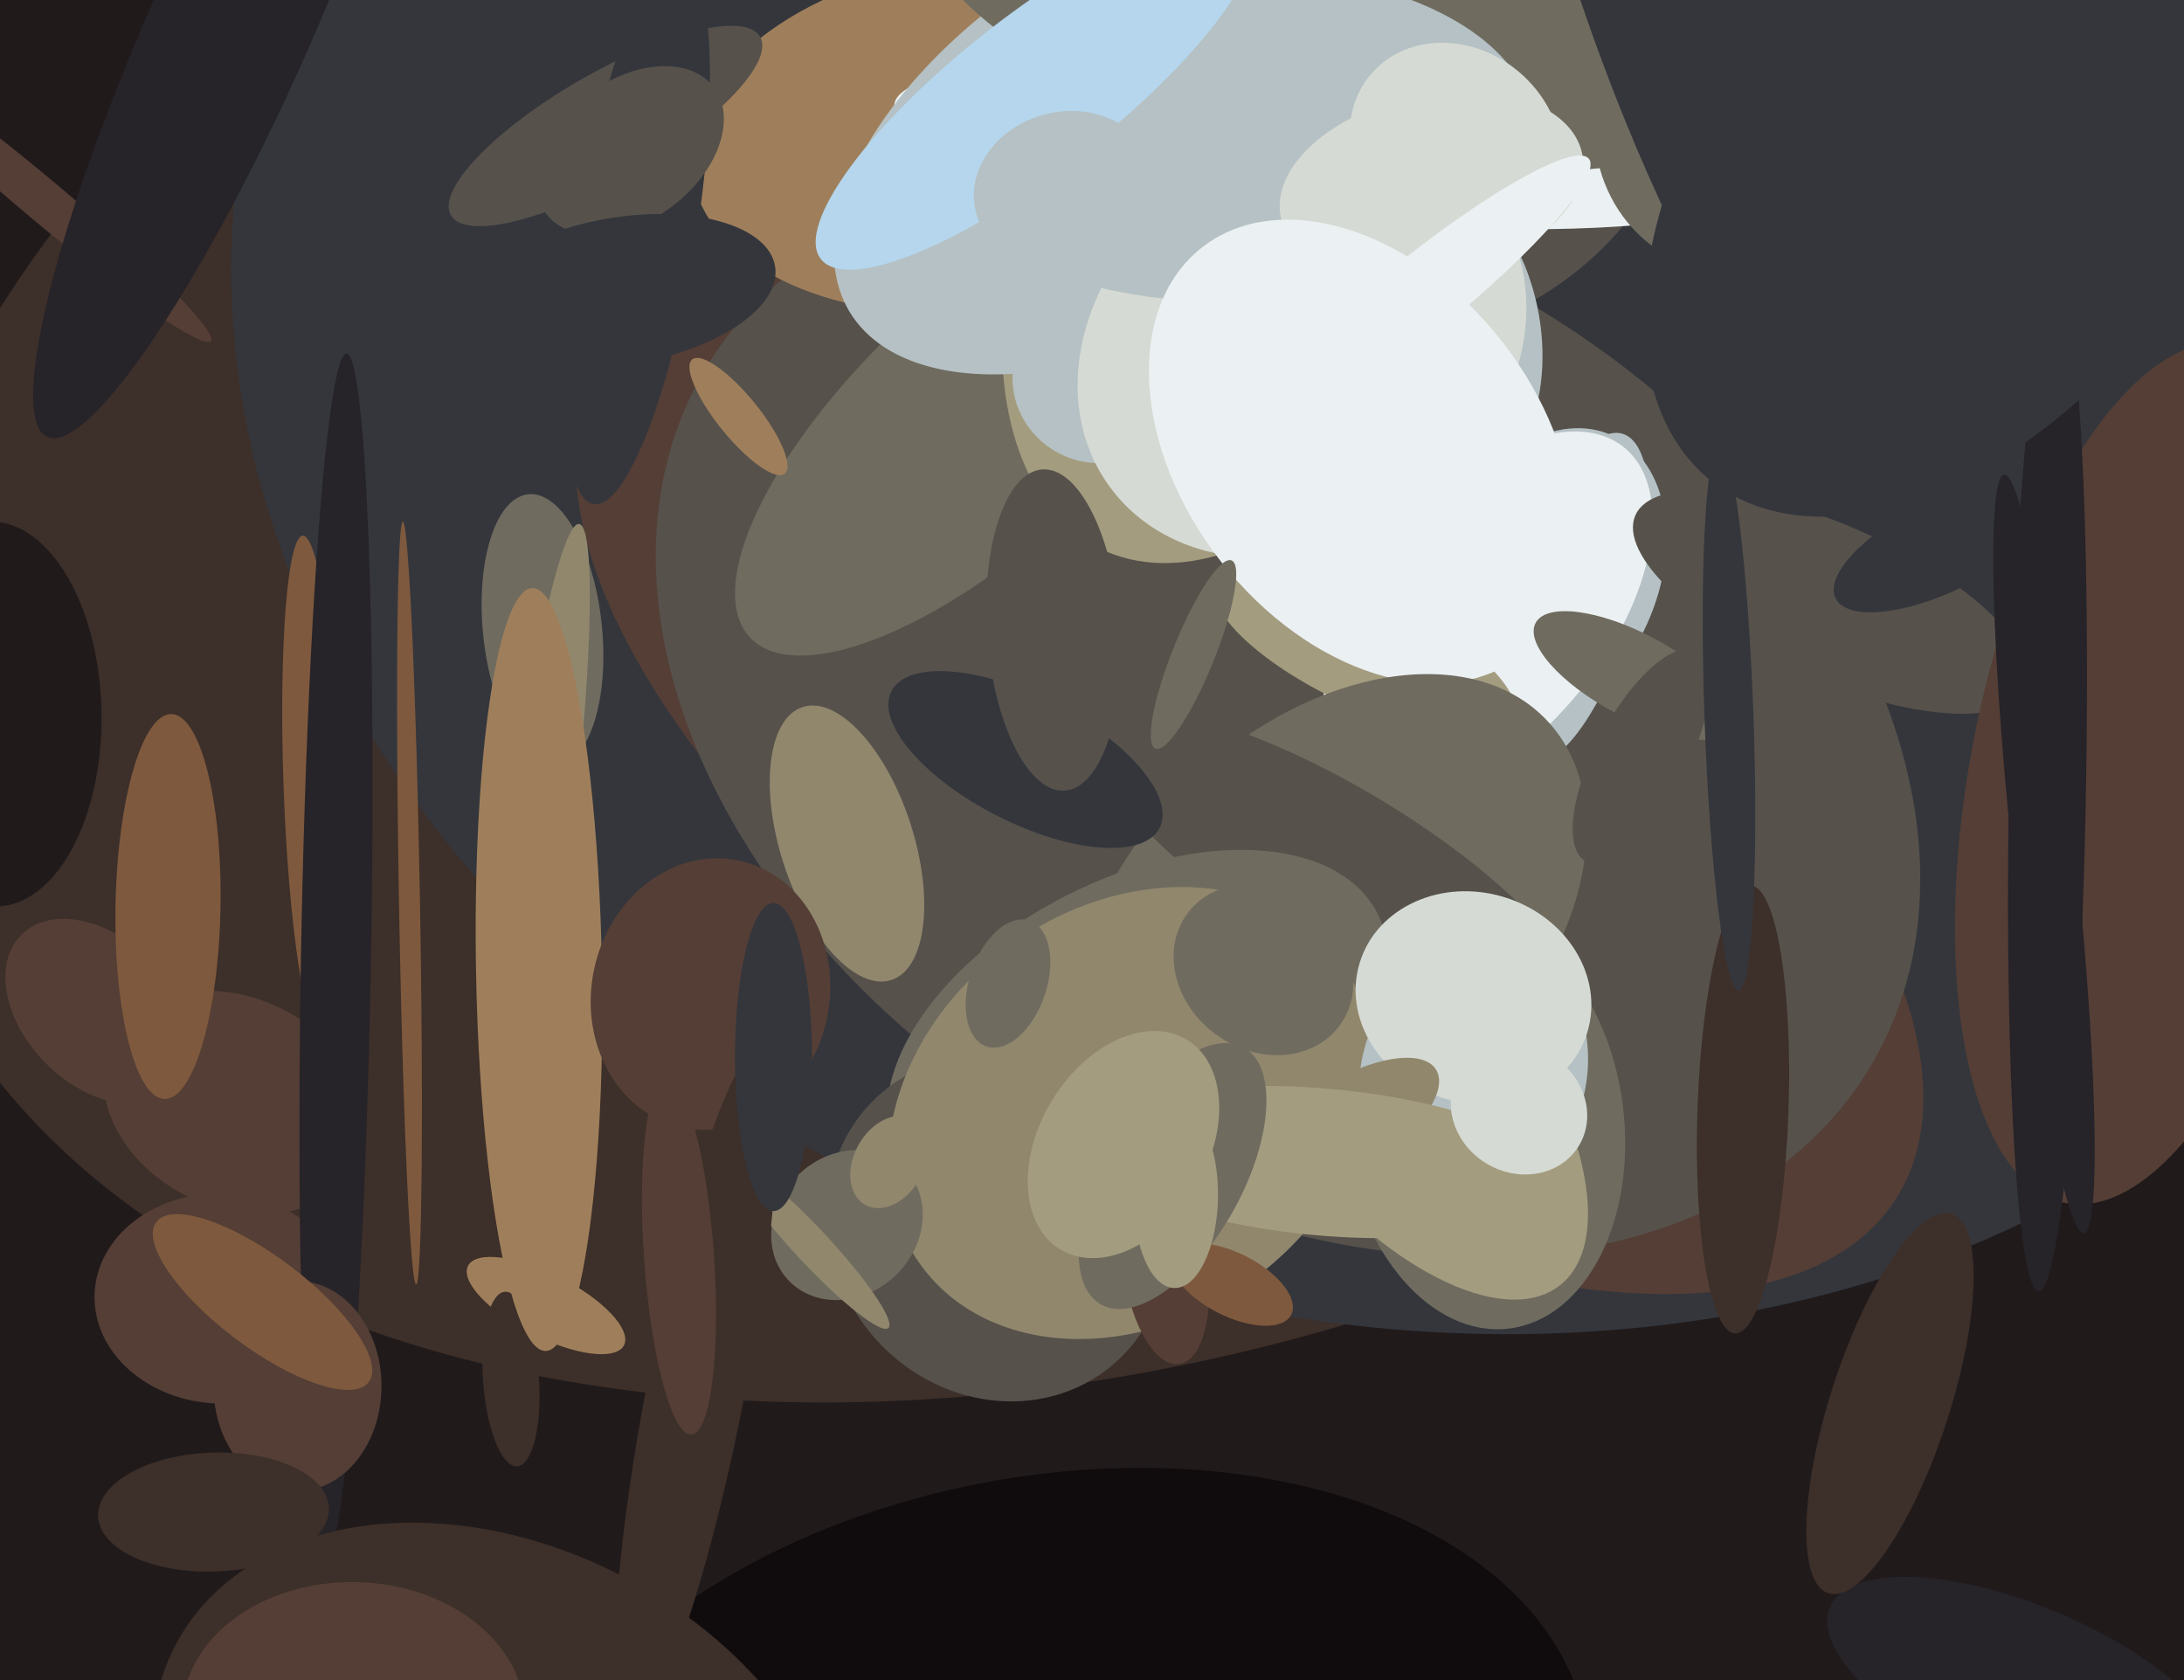 <svg xmlns="http://www.w3.org/2000/svg" width="624px" height="480px">
  <rect width="624" height="480" fill="rgb(32,26,27)"/>
  <ellipse cx="323" cy="142" rx="370" ry="244" transform="rotate(162,323,142)" fill="rgb(61,47,41)"/>
  <ellipse cx="391" cy="110" rx="330" ry="265" transform="rotate(17,391,110)" fill="rgb(52,54,60)"/>
  <ellipse cx="357" cy="223" rx="220" ry="101" transform="rotate(33,357,223)" fill="rgb(84,62,53)"/>
  <ellipse cx="368" cy="205" rx="194" ry="137" transform="rotate(31,368,205)" fill="rgb(86,81,75)"/>
  <ellipse cx="89" cy="224" rx="8" ry="71" transform="rotate(178,89,224)" fill="rgb(126,89,61)"/>
  <ellipse cx="28" cy="289" rx="21" ry="31" transform="rotate(135,28,289)" fill="rgb(84,62,53)"/>
  <ellipse cx="63" cy="371" rx="36" ry="30" transform="rotate(2,63,371)" fill="rgb(84,62,53)"/>
  <ellipse cx="156" cy="373" rx="9" ry="25" transform="rotate(117,156,373)" fill="rgb(159,127,91)"/>
  <ellipse cx="283" cy="118" rx="94" ry="36" transform="rotate(137,283,118)" fill="rgb(111,107,95)"/>
  <ellipse cx="67" cy="315" rx="30" ry="39" transform="rotate(116,67,315)" fill="rgb(84,62,53)"/>
  <ellipse cx="450" cy="171" rx="49" ry="17" transform="rotate(106,450,171)" fill="rgb(181,193,196)"/>
  <ellipse cx="96" cy="273" rx="172" ry="10" transform="rotate(91,96,273)" fill="rgb(38,35,41)"/>
  <ellipse cx="363" cy="57" rx="111" ry="66" transform="rotate(116,363,57)" fill="rgb(164,156,127)"/>
  <ellipse cx="12" cy="57" rx="6" ry="63" transform="rotate(130,12,57)" fill="rgb(84,62,53)"/>
  <ellipse cx="66" cy="7" rx="129" ry="23" transform="rotate(114,66,7)" fill="rgb(38,35,41)"/>
  <ellipse cx="279" cy="39" rx="50" ry="82" transform="rotate(83,279,39)" fill="rgb(159,127,91)"/>
  <ellipse cx="395" cy="19" rx="79" ry="89" transform="rotate(72,395,19)" fill="rgb(86,81,75)"/>
  <ellipse cx="381" cy="41" rx="126" ry="22" transform="rotate(5,381,41)" fill="rgb(235,240,242)"/>
  <ellipse cx="441" cy="166" rx="46" ry="32" transform="rotate(116,441,166)" fill="rgb(181,193,196)"/>
  <ellipse cx="579" cy="483" rx="61" ry="24" transform="rotate(23,579,483)" fill="rgb(38,35,41)"/>
  <ellipse cx="404" cy="95" rx="50" ry="36" transform="rotate(78,404,95)" fill="rgb(181,193,196)"/>
  <ellipse cx="424" cy="321" rx="59" ry="40" transform="rotate(83,424,321)" fill="rgb(111,107,95)"/>
  <ellipse cx="425" cy="176" rx="62" ry="34" transform="rotate(129,425,176)" fill="rgb(235,240,242)"/>
  <ellipse cx="313" cy="109" rx="23" ry="24" transform="rotate(123,313,109)" fill="rgb(181,193,196)"/>
  <ellipse cx="331" cy="36" rx="55" ry="103" transform="rotate(59,331,36)" fill="rgb(181,193,196)"/>
  <ellipse cx="211" cy="119" rx="6" ry="21" transform="rotate(141,211,119)" fill="rgb(159,127,91)"/>
  <ellipse cx="-2" cy="204" rx="55" ry="31" transform="rotate(89,-2,204)" fill="rgb(32,26,27)"/>
  <ellipse cx="397" cy="-13" rx="137" ry="60" transform="rotate(8,397,-13)" fill="rgb(111,107,95)"/>
  <ellipse cx="501" cy="32" rx="44" ry="48" transform="rotate(38,501,32)" fill="rgb(111,107,95)"/>
  <ellipse cx="372" cy="99" rx="56" ry="68" transform="rotate(54,372,99)" fill="rgb(214,218,212)"/>
  <ellipse cx="117" cy="258" rx="109" ry="3" transform="rotate(89,117,258)" fill="rgb(126,89,61)"/>
  <ellipse cx="352" cy="39" rx="47" ry="86" transform="rotate(88,352,39)" fill="rgb(181,193,196)"/>
  <ellipse cx="523" cy="172" rx="61" ry="22" transform="rotate(24,523,172)" fill="rgb(86,81,75)"/>
  <ellipse cx="555" cy="156" rx="34" ry="13" transform="rotate(154,555,156)" fill="rgb(52,54,60)"/>
  <ellipse cx="85" cy="396" rx="30" ry="24" transform="rotate(90,85,396)" fill="rgb(84,62,53)"/>
  <ellipse cx="409" cy="53" rx="44" ry="26" transform="rotate(168,409,53)" fill="rgb(214,218,212)"/>
  <ellipse cx="390" cy="186" rx="47" ry="16" transform="rotate(25,390,186)" fill="rgb(164,156,127)"/>
  <ellipse cx="498" cy="317" rx="64" ry="13" transform="rotate(92,498,317)" fill="rgb(61,47,41)"/>
  <ellipse cx="416" cy="42" rx="28" ry="32" transform="rotate(131,416,42)" fill="rgb(214,218,212)"/>
  <ellipse cx="389" cy="129" rx="74" ry="51" transform="rotate(52,389,129)" fill="rgb(235,240,242)"/>
  <ellipse cx="155" cy="180" rx="17" ry="39" transform="rotate(174,155,180)" fill="rgb(111,107,95)"/>
  <ellipse cx="397" cy="305" rx="37" ry="79" transform="rotate(142,397,305)" fill="rgb(164,156,127)"/>
  <ellipse cx="380" cy="264" rx="85" ry="57" transform="rotate(137,380,264)" fill="rgb(111,107,95)"/>
  <ellipse cx="614" cy="221" rx="125" ry="51" transform="rotate(101,614,221)" fill="rgb(84,62,53)"/>
  <ellipse cx="75" cy="372" rx="38" ry="13" transform="rotate(37,75,372)" fill="rgb(126,89,61)"/>
  <ellipse cx="173" cy="36" rx="15" ry="51" transform="rotate(60,173,36)" fill="rgb(86,81,75)"/>
  <ellipse cx="382" cy="249" rx="24" ry="80" transform="rotate(121,382,249)" fill="rgb(86,81,75)"/>
  <ellipse cx="341" cy="187" rx="6" ry="29" transform="rotate(22,341,187)" fill="rgb(111,107,95)"/>
  <ellipse cx="325" cy="296" rx="77" ry="45" transform="rotate(153,325,296)" fill="rgb(111,107,95)"/>
  <ellipse cx="293" cy="217" rx="18" ry="43" transform="rotate(117,293,217)" fill="rgb(52,54,60)"/>
  <ellipse cx="285" cy="351" rx="51" ry="47" transform="rotate(50,285,351)" fill="rgb(86,81,75)"/>
  <ellipse cx="299" cy="522" rx="157" ry="100" transform="rotate(169,299,522)" fill="rgb(16,11,13)"/>
  <ellipse cx="323" cy="318" rx="74" ry="59" transform="rotate(144,323,318)" fill="rgb(145,135,109)"/>
  <ellipse cx="540" cy="401" rx="57" ry="17" transform="rotate(108,540,401)" fill="rgb(61,47,41)"/>
  <ellipse cx="182" cy="66" rx="79" ry="17" transform="rotate(99,182,66)" fill="rgb(52,54,60)"/>
  <ellipse cx="146" cy="394" rx="25" ry="8" transform="rotate(86,146,394)" fill="rgb(61,47,41)"/>
  <ellipse cx="467" cy="193" rx="12" ry="32" transform="rotate(118,467,193)" fill="rgb(111,107,95)"/>
  <ellipse cx="421" cy="307" rx="32" ry="39" transform="rotate(18,421,307)" fill="rgb(181,193,196)"/>
  <ellipse cx="242" cy="350" rx="20" ry="23" transform="rotate(47,242,350)" fill="rgb(111,107,95)"/>
  <ellipse cx="421" cy="285" rx="34" ry="30" transform="rotate(17,421,285)" fill="rgb(214,218,212)"/>
  <ellipse cx="469" cy="216" rx="34" ry="13" transform="rotate(118,469,216)" fill="rgb(86,81,75)"/>
  <ellipse cx="384" cy="322" rx="31" ry="13" transform="rotate(148,384,322)" fill="rgb(145,135,109)"/>
  <ellipse cx="585" cy="225" rx="144" ry="11" transform="rotate(91,585,225)" fill="rgb(38,35,41)"/>
  <ellipse cx="361" cy="277" rx="23" ry="27" transform="rotate(126,361,277)" fill="rgb(111,107,95)"/>
  <ellipse cx="378" cy="332" rx="68" ry="21" transform="rotate(5,378,332)" fill="rgb(164,156,127)"/>
  <ellipse cx="154" cy="243" rx="9" ry="94" transform="rotate(7,154,243)" fill="rgb(145,135,109)"/>
  <ellipse cx="584" cy="244" rx="109" ry="9" transform="rotate(84,584,244)" fill="rgb(38,35,41)"/>
  <ellipse cx="143" cy="519" rx="105" ry="77" transform="rotate(28,143,519)" fill="rgb(61,47,41)"/>
  <ellipse cx="333" cy="362" rx="28" ry="12" transform="rotate(82,333,362)" fill="rgb(84,62,53)"/>
  <ellipse cx="405" cy="85" rx="63" ry="11" transform="rotate(141,405,85)" fill="rgb(235,240,242)"/>
  <ellipse cx="301" cy="180" rx="46" ry="19" transform="rotate(86,301,180)" fill="rgb(86,81,75)"/>
  <ellipse cx="101" cy="490" rx="38" ry="49" transform="rotate(91,101,490)" fill="rgb(84,62,53)"/>
  <ellipse cx="242" cy="241" rx="19" ry="41" transform="rotate(162,242,241)" fill="rgb(145,135,109)"/>
  <ellipse cx="296" cy="26" rx="22" ry="78" transform="rotate(52,296,26)" fill="rgb(181,214,236)"/>
  <ellipse cx="335" cy="336" rx="42" ry="20" transform="rotate(119,335,336)" fill="rgb(111,107,95)"/>
  <ellipse cx="304" cy="54" rx="26" ry="22" transform="rotate(165,304,54)" fill="rgb(181,193,196)"/>
  <ellipse cx="352" cy="367" rx="19" ry="9" transform="rotate(27,352,367)" fill="rgb(126,89,61)"/>
  <ellipse cx="232" cy="356" rx="32" ry="5" transform="rotate(47,232,356)" fill="rgb(145,135,109)"/>
  <ellipse cx="48" cy="259" rx="15" ry="55" transform="rotate(1,48,259)" fill="rgb(126,89,61)"/>
  <ellipse cx="154" cy="277" rx="18" ry="109" transform="rotate(179,154,277)" fill="rgb(159,127,91)"/>
  <ellipse cx="434" cy="317" rx="20" ry="18" transform="rotate(31,434,317)" fill="rgb(214,218,212)"/>
  <ellipse cx="203" cy="284" rx="39" ry="34" transform="rotate(102,203,284)" fill="rgb(84,62,53)"/>
  <ellipse cx="288" cy="281" rx="11" ry="19" transform="rotate(19,288,281)" fill="rgb(111,107,95)"/>
  <ellipse cx="254" cy="332" rx="10" ry="14" transform="rotate(29,254,332)" fill="rgb(145,135,109)"/>
  <ellipse cx="199" cy="396" rx="99" ry="14" transform="rotate(101,199,396)" fill="rgb(61,47,41)"/>
  <ellipse cx="494" cy="205" rx="78" ry="7" transform="rotate(88,494,205)" fill="rgb(52,54,60)"/>
  <ellipse cx="478" cy="-6" rx="132" ry="27" transform="rotate(71,478,-6)" fill="rgb(52,54,60)"/>
  <ellipse cx="321" cy="327" rx="35" ry="24" transform="rotate(121,321,327)" fill="rgb(164,156,127)"/>
  <ellipse cx="336" cy="342" rx="26" ry="12" transform="rotate(91,336,342)" fill="rgb(164,156,127)"/>
  <ellipse cx="221" cy="302" rx="11" ry="44" transform="rotate(0,221,302)" fill="rgb(52,54,60)"/>
  <ellipse cx="194" cy="359" rx="10" ry="51" transform="rotate(176,194,359)" fill="rgb(84,62,53)"/>
  <ellipse cx="560" cy="47" rx="115" ry="71" transform="rotate(128,560,47)" fill="rgb(52,54,60)"/>
  <ellipse cx="61" cy="432" rx="33" ry="17" transform="rotate(178,61,432)" fill="rgb(61,47,41)"/>
  <ellipse cx="180" cy="43" rx="20" ry="30" transform="rotate(53,180,43)" fill="rgb(86,81,75)"/>
  <ellipse cx="178" cy="83" rx="21" ry="44" transform="rotate(81,178,83)" fill="rgb(52,54,60)"/>
</svg>